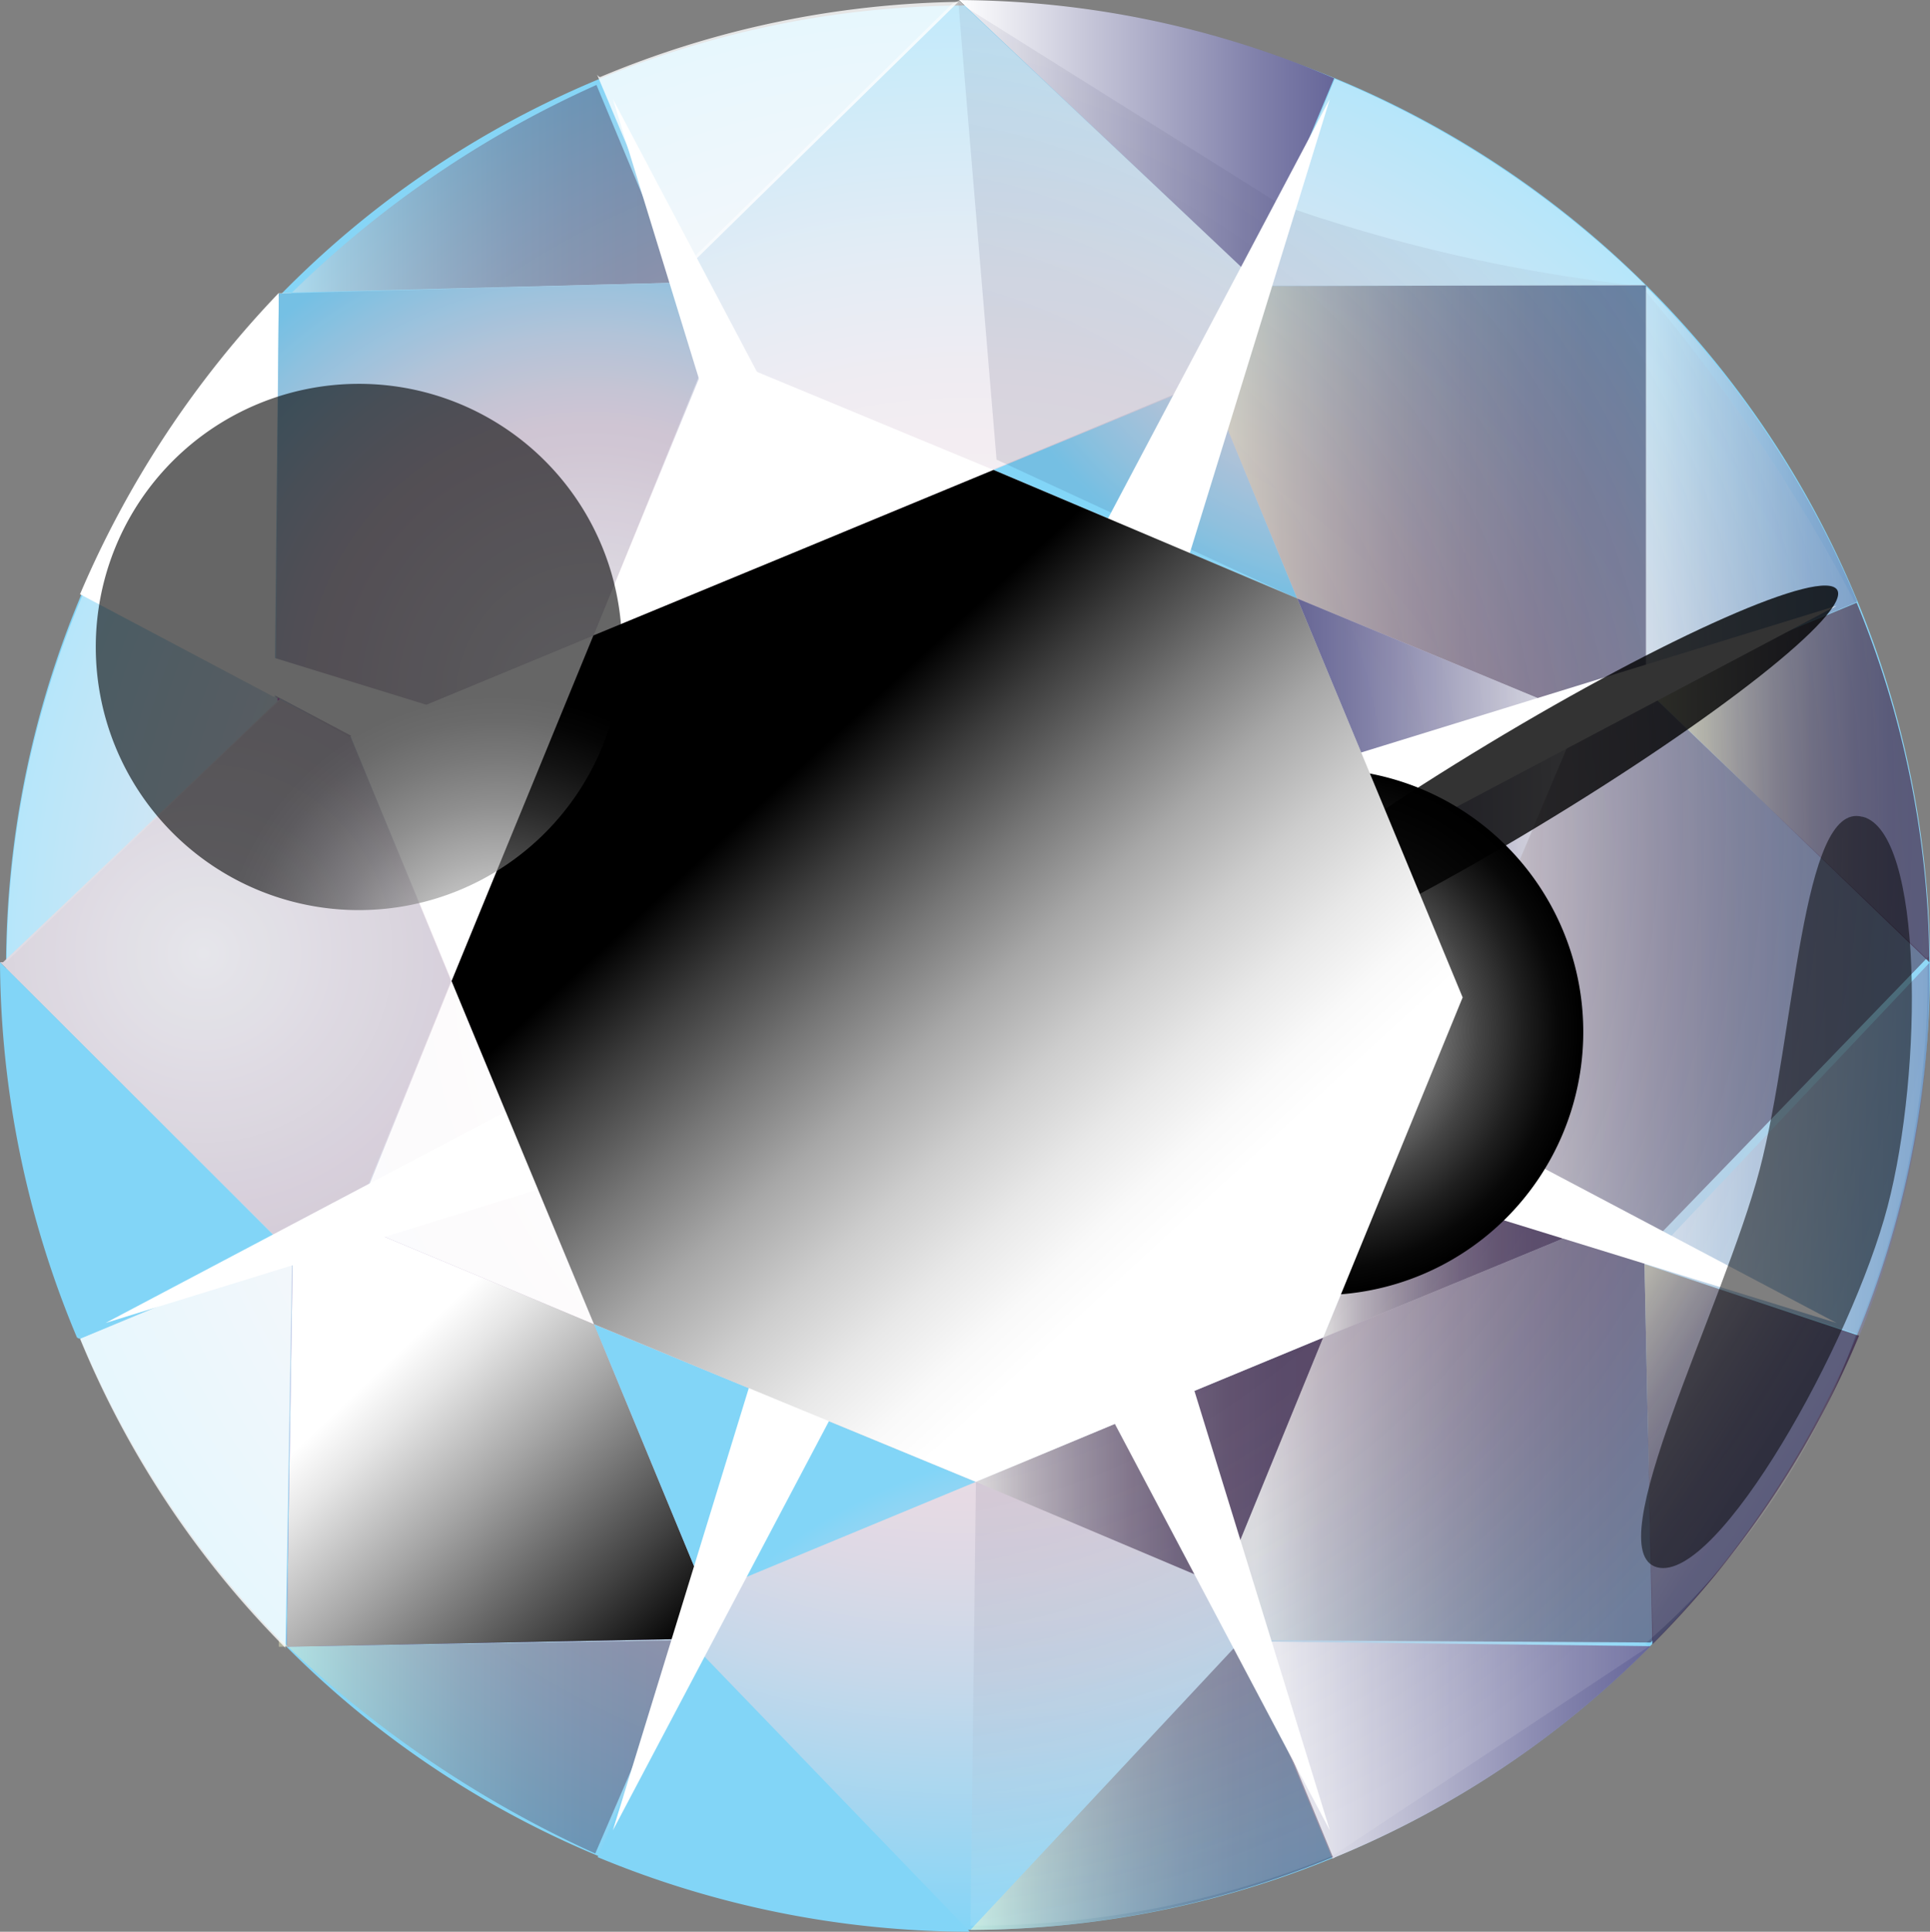 <svg xmlns="http://www.w3.org/2000/svg" xmlns:xlink="http://www.w3.org/1999/xlink" width="31.84" height="31.861" viewBox="0 0 31.84 31.861">
  <rect x="0" y="0" width="31.84" height="31.861" fill="#808080" stroke="none"/>
  <defs>
    <radialGradient id="radial-gradient" cx="0.499" cy="0.499" r="0.499" gradientUnits="objectBoundingBox">
      <stop offset="0" stop-color="#fff"/>
      <stop offset="0.55" stop-color="#e6dae4"/>
      <stop offset="0.62" stop-color="#ddd9e5"/>
      <stop offset="0.74" stop-color="#c6d8ea"/>
      <stop offset="0.89" stop-color="#a0d6f1"/>
      <stop offset="1" stop-color="#82d5f7"/>
    </radialGradient>
    <linearGradient id="linear-gradient" y1="0.501" x2="1" y2="0.501" gradientUnits="objectBoundingBox">
      <stop offset="0" stop-color="#f2f1eb"/>
      <stop offset="0.02" stop-color="#ebeae5"/>
      <stop offset="0.15" stop-color="#bdb6bc"/>
      <stop offset="0.3" stop-color="#948a99"/>
      <stop offset="0.44" stop-color="#74667c"/>
      <stop offset="0.58" stop-color="#5a4a66"/>
      <stop offset="0.72" stop-color="#483656"/>
      <stop offset="0.86" stop-color="#3d2a4d"/>
      <stop offset="1" stop-color="#3a274a"/>
    </linearGradient>
    <linearGradient id="linear-gradient-2" x1="-0.207" y1="1.072" x2="1.045" y2="0.076" gradientUnits="objectBoundingBox">
      <stop offset="0.4" stop-color="#470a9b"/>
      <stop offset="0.49" stop-color="#4a0d98"/>
      <stop offset="0.58" stop-color="#561991"/>
      <stop offset="0.68" stop-color="#692d86"/>
      <stop offset="0.77" stop-color="#854976"/>
      <stop offset="0.86" stop-color="#a86d62"/>
      <stop offset="0.95" stop-color="#d29949"/>
      <stop offset="1" stop-color="#edb43a"/>
    </linearGradient>
    <linearGradient id="linear-gradient-3" x1="0.052" y1="0.283" x2="0.958" y2="1.251" gradientUnits="objectBoundingBox">
      <stop offset="0.12" stop-color="#fff"/>
      <stop offset="0.21" stop-color="#e6e6e6"/>
      <stop offset="0.4" stop-color="#a6a6a6"/>
      <stop offset="0.68" stop-color="#424242"/>
      <stop offset="0.85"/>
    </linearGradient>
    <radialGradient id="radial-gradient-2" cx="0.946" cy="1.867" r="0.609" gradientTransform="translate(0.108) scale(0.783 1)" xlink:href="#radial-gradient"/>
    <linearGradient id="linear-gradient-4" y1="0.497" x2="0.999" y2="0.497" gradientUnits="objectBoundingBox">
      <stop offset="0" stop-color="#ffc"/>
      <stop offset="0.05" stop-color="#eceabf"/>
      <stop offset="0.18" stop-color="#bdb6a0"/>
      <stop offset="0.32" stop-color="#958a86"/>
      <stop offset="0.45" stop-color="#746670"/>
      <stop offset="0.59" stop-color="#5a4a5f"/>
      <stop offset="0.73" stop-color="#483653"/>
      <stop offset="0.86" stop-color="#3d2a4c"/>
      <stop offset="1" stop-color="#3a274a"/>
    </linearGradient>
    <linearGradient id="linear-gradient-5" x1="0.001" y1="0.5" x2="1" y2="0.5" gradientUnits="objectBoundingBox">
      <stop offset="0" stop-color="#fff"/>
      <stop offset="0.33" stop-color="#c8c8da"/>
      <stop offset="0.79" stop-color="#8181ab"/>
      <stop offset="1" stop-color="#669"/>
    </linearGradient>
    <radialGradient id="radial-gradient-3" cx="1.689" cy="0.461" r="1.251" gradientTransform="translate(-1.615) scale(1.223 1)" xlink:href="#radial-gradient"/>
    <radialGradient id="radial-gradient-4" cx="-0.126" cy="1" r="0.811" gradientTransform="translate(-2.379) scale(1.302 1)" xlink:href="#radial-gradient"/>
    <radialGradient id="radial-gradient-5" cx="1.648" cy="2.382" r="1.935" gradientTransform="translate(0.147) scale(0.706 1)" xlink:href="#radial-gradient"/>
    <linearGradient id="linear-gradient-6" x1="-0.224" y1="0.116" x2="0.607" y2="0.547" gradientUnits="objectBoundingBox">
      <stop offset="0" stop-color="#fff"/>
      <stop offset="0.55" stop-color="#e6dae4"/>
      <stop offset="0.7" stop-color="#ddd8e3"/>
      <stop offset="0.94" stop-color="#c6d5e2"/>
      <stop offset="1" stop-color="#c0d5e2"/>
    </linearGradient>
    <radialGradient id="radial-gradient-6" cx="1.018" cy="0.915" r="1.079" gradientTransform="translate(-0.342) scale(1.05 1)" xlink:href="#radial-gradient"/>
    <linearGradient id="linear-gradient-7" x1="0" y1="0.499" x2="1.002" y2="0.499" xlink:href="#linear-gradient-5"/>
    <linearGradient id="linear-gradient-8" x1="0" y1="0.501" x2="1.002" y2="0.501" xlink:href="#linear-gradient-4"/>
    <linearGradient id="linear-gradient-9" x1="0" y1="0.501" x2="1" y2="0.501" xlink:href="#linear-gradient-4"/>
    <linearGradient id="linear-gradient-10" x1="0.003" y1="0.502" x2="1.003" y2="0.502" xlink:href="#linear-gradient-5"/>
    <linearGradient id="linear-gradient-11" x1="0" y1="0.501" x2="1" y2="0.501" xlink:href="#linear-gradient-4"/>
    <radialGradient id="radial-gradient-7" cx="1.112" cy="-0.921" r="1.998" gradientTransform="translate(0.507) scale(0.715 1)" gradientUnits="objectBoundingBox">
      <stop offset="0" stop-color="#fff"/>
      <stop offset="0.47" stop-color="#e6dae4"/>
      <stop offset="0.56" stop-color="#ddd9e5"/>
      <stop offset="0.7" stop-color="#c6d8ea"/>
      <stop offset="0.88" stop-color="#a0d6f1"/>
      <stop offset="1" stop-color="#82d5f7"/>
    </radialGradient>
    <linearGradient id="linear-gradient-12" x1="0" y1="0.501" y2="0.501" xlink:href="#linear-gradient"/>
    <linearGradient id="linear-gradient-13" y1="0.5" x2="1" y2="0.5" gradientUnits="objectBoundingBox">
      <stop offset="0" stop-color="#669"/>
      <stop offset="0.21" stop-color="#8181ab"/>
      <stop offset="0.67" stop-color="#c8c8da"/>
      <stop offset="1" stop-color="#fff"/>
    </linearGradient>
    <linearGradient id="linear-gradient-14" x1="0" y1="0.5" y2="0.5" xlink:href="#linear-gradient"/>
    <linearGradient id="linear-gradient-15" x1="0.001" y1="0.499" x2="1.001" y2="0.499" xlink:href="#linear-gradient"/>
    <linearGradient id="linear-gradient-16" x1="0.078" y1="0.5" x2="1.077" y2="0.5" xlink:href="#linear-gradient"/>
    <linearGradient id="linear-gradient-17" x1="-0.153" y1="-0.142" x2="0.588" y2="0.668" xlink:href="#linear-gradient-4"/>
    <linearGradient id="linear-gradient-18" x1="0" y1="0.502" x2="1" y2="0.502" xlink:href="#linear-gradient-5"/>
    <radialGradient id="radial-gradient-8" cx="0.065" cy="0.424" r="0.573" gradientTransform="translate(-0.248) scale(1.983 1)" gradientUnits="objectBoundingBox">
      <stop offset="0.48" stop-color="#003"/>
      <stop offset="0.52" stop-color="#08083a"/>
      <stop offset="0.59" stop-color="#21214d"/>
      <stop offset="0.68" stop-color="#49496d"/>
      <stop offset="0.79" stop-color="#808099"/>
      <stop offset="0.91" stop-color="#c5c5d1"/>
      <stop offset="1" stop-color="#fff"/>
    </radialGradient>
    <radialGradient id="radial-gradient-9" cx="0.497" cy="0.497" r="0.499" gradientUnits="objectBoundingBox">
      <stop offset="0" stop-color="#fff"/>
      <stop offset="0.2" stop-color="#bababa"/>
      <stop offset="0.42" stop-color="#787878"/>
      <stop offset="0.61" stop-color="#444"/>
      <stop offset="0.78" stop-color="#1f1f1f"/>
      <stop offset="0.91" stop-color="#080808"/>
      <stop offset="1"/>
    </radialGradient>
    <radialGradient id="radial-gradient-10" cx="0.674" cy="0.468" r="0.402" gradientTransform="matrix(0.704, -0.967, 1.2, 0.113, -3.052, -109.87)" xlink:href="#radial-gradient-9"/>
    <radialGradient id="radial-gradient-11" cx="0.612" cy="0.685" r="0.948" gradientTransform="matrix(0.526, -0.516, 0.041, 0.11, -13.179, 130.231)" xlink:href="#radial-gradient-9"/>
    <linearGradient id="linear-gradient-19" x1="0.727" y1="0.744" x2="0.278" y2="0.256" gradientUnits="objectBoundingBox">
      <stop offset="0" stop-color="#fff"/>
      <stop offset="0.08" stop-color="#f9f9f9"/>
      <stop offset="0.19" stop-color="#e8e8e8"/>
      <stop offset="0.32" stop-color="#cdcdcd"/>
      <stop offset="0.46" stop-color="#a7a7a7"/>
      <stop offset="0.6" stop-color="#767676"/>
      <stop offset="0.75" stop-color="#3c3c3c"/>
      <stop offset="0.89"/>
    </linearGradient>
    <radialGradient id="radial-gradient-12" cx="0.764" cy="1.123" r="0.531" xlink:href="#radial-gradient-9"/>
  </defs>
  <g id="logo-crystal" transform="translate(0 0.001)">
    <g id="b">
      <g id="c">
        <g id="グループ_1068" data-name="グループ 1068">
          <path id="パス_4228" data-name="パス 4228" d="M31.84,15.96A15.87,15.87,0,1,1,15.97.09,15.87,15.87,0,0,1,31.84,15.96Z" fill="url(#radial-gradient)"/>
          <g id="グループ_1065" data-name="グループ 1065">
            <path id="パス_4229" data-name="パス 4229" d="M11.23,4.52,15.81.03A15.9,15.9,0,0,0,9.9,1.27c-.02,0-.05-.04-.05-.04L11.23,4.5h0Z" fill="#fff" opacity="0.8"/>
            <path id="パス_4230" data-name="パス 4230" d="M4.6,4.83l6.6-.17L9.84,1.4A17.21,17.21,0,0,0,4.67,4.97h0L4.6,4.83Z" opacity="0.4" fill="url(#linear-gradient)"/>
            <path id="パス_4231" data-name="パス 4231" d="M20.6,4.71Z" fill="#d171d1"/>
            <rect id="長方形_2379" data-name="長方形 2379" width="0.02" transform="translate(27.098 20.861) rotate(-41.11)" fill="#d171d1"/>
            <path id="パス_4232" data-name="パス 4232" d="M9.8,21.84,5.87,20.2l-1.04.43-.1,6.53,6.62-.13.3-.72-.01-.02Z" opacity="0.5" fill="url(#linear-gradient-2)"/>
            <path id="パス_4233" data-name="パス 4233" d="M9.8,21.84,5.87,20.2l-1.04.43-.1,6.53,6.62-.13.3-.72-.01-.02Z" fill="url(#linear-gradient-3)"/>
            <path id="パス_4234" data-name="パス 4234" d="M11.36,27.05l-1.5,3.58A16.06,16.06,0,0,0,16,31.86l-4.64-4.81h0Z" fill="url(#radial-gradient-2)"/>
            <path id="パス_4235" data-name="パス 4235" d="M11.35,27.05h-.06l-6.69.11v-.11h.04a18.4,18.4,0,0,0,5.18,3.52l1.52-3.52h.02Z" opacity="0.4" fill="url(#linear-gradient-4)"/>
            <path id="パス_4236" data-name="パス 4236" d="M20.48,27.07l.02-.02h0Z" fill="#d171d1"/>
            <path id="パス_4237" data-name="パス 4237" d="M20.5,27.05Z" fill="#d171d1"/>
            <path id="パス_4238" data-name="パス 4238" d="M21.99,30.65a.142.142,0,0,0,.04-.02,15.832,15.832,0,0,0,5.2-3.48l-6.73-.08,1.48,3.58Z" fill="url(#linear-gradient-5)"/>
            <path id="パス_4239" data-name="パス 4239" d="M11.65,26.31l.01-.03-.02.01Z" fill="#d171d1"/>
            <path id="パス_4240" data-name="パス 4240" d="M4.78,20.63l1.06-.43-.03-.01,1.63-4.01L5.78,12.16l-1.17-.63-.03.03-.71.68L.05,15.87H0Z" fill="url(#radial-gradient-3)"/>
            <path id="パス_4241" data-name="パス 4241" d="M4.6,11.5,1.37,9.8A15.691,15.691,0,0,0,.11,15.86l3.77-3.61.72-.68v-.06Z" fill="#fff" opacity="0.4"/>
            <path id="パス_4242" data-name="パス 4242" d="M4.6,4.83h0A16.526,16.526,0,0,0,1.32,9.8l3.21,1.7L4.6,4.83Z" fill="#fff"/>
            <path id="パス_4243" data-name="パス 4243" d="M4.71,27.16l.11-6.53-3.5,1.45a15.693,15.693,0,0,0,3.39,5.1H4.7v-.02Z" fill="#fff" opacity="0.8"/>
            <path id="パス_4244" data-name="パス 4244" d="M0,15.87H0a16.17,16.17,0,0,0,1.27,6.19l.04.02,3.46-1.45Z" fill="url(#radial-gradient-4)"/>
            <path id="パス_4245" data-name="パス 4245" d="M5.78,12.14l.01.02,1.66,4.02,2.34-5.7Z" fill="#fff"/>
            <path id="パス_4246" data-name="パス 4246" d="M11.64,26.29l.02-.01,4.44-1.84-6.3-2.6Z" fill="url(#radial-gradient-5)"/>
            <path id="パス_4247" data-name="パス 4247" d="M9.79,10.48l3.29-1.36,3.31-1.37L11.71,5.81Z" fill="#fff"/>
            <path id="パス_4248" data-name="パス 4248" d="M5.87,20.2,9.8,21.84,8.64,19.05,7.45,16.18,5.83,20.19Z" fill="#fff" opacity="0.9"/>
            <path id="パス_4249" data-name="パス 4249" d="M16.39,7.75,13.08,9.12,9.79,10.48l-2.34,5.7,1.19,2.87L9.8,21.84l6.3,2.6,2.83-1.18,2.9-1.2,2.3-5.61-1.35-3.26L21.4,9.87Z" fill="url(#linear-gradient-6)"/>
            <path id="パス_4250" data-name="パス 4250" d="M4.58,11.5v.06l.03-.03.01-.01Z" fill="#d171d1"/>
            <path id="パス_4251" data-name="パス 4251" d="M11.21,4.66,4.6,4.84h0L4.55,11.5l.05.02h.01l1.17.64v-.02l4.01-1.66,1.9-4.67Z" fill="url(#radial-gradient-6)"/>
            <path id="パス_4252" data-name="パス 4252" d="M4.78,20.63l1.06-.43-.03-.01,1.63-4.01L5.78,12.16l-1.17-.63-.03.03-.71.68L.05,15.87H0Z" fill="#003" opacity="0.1"/>
            <path id="パス_4253" data-name="パス 4253" d="M11.21,4.66,4.6,4.84h0L4.55,11.5l.05.02h.01l1.17.64v-.02l4.01-1.66,1.9-4.67Z" fill="#003" opacity="0.1"/>
            <path id="パス_4254" data-name="パス 4254" d="M27.15,11.34v.02h.01v-.01l-.01-.01Z" fill="#d171d1"/>
          </g>
          <path id="パス_4255" data-name="パス 4255" d="M20.6,4.52v.15l1.41-3.38A15.777,15.777,0,0,0,15.82,0L20.6,4.52Z" fill="url(#linear-gradient-7)"/>
          <path id="パス_4256" data-name="パス 4256" d="M31.83,15.87h0a15.78,15.78,0,0,0-1.2-5.93l-3.46,1.44,4.66,4.49Z" opacity="0.8" fill="url(#linear-gradient-8)"/>
          <path id="パス_4257" data-name="パス 4257" d="M19.93,6.28V6.3L21.4,9.87l4.66,1.93v.03l1.1-.45h0v-.03h0V4.72l-.02-.02-6.54.02-.65,1.55h-.02Z" opacity="0.5" fill="url(#linear-gradient-9)"/>
          <path id="パス_4258" data-name="パス 4258" d="M27.15,4.72v6.63l.02.02h0l3.46-1.44V9.9a16.076,16.076,0,0,0-3.49-5.19Z" opacity="0.5" fill="url(#linear-gradient-10)"/>
          <path id="パス_4259" data-name="パス 4259" d="M27.14,4.7a16.077,16.077,0,0,0-5.12-3.4L20.61,4.71h6.53Z" fill="#fff" opacity="0.4"/>
          <path id="パス_4260" data-name="パス 4260" d="M20.48,27.05l-4.47,4.78a15.722,15.722,0,0,0,5.98-1.2l-1.48-3.59h-.03Z" opacity="0.5" fill="url(#linear-gradient-11)"/>
          <path id="パス_4261" data-name="パス 4261" d="M19.93,6.3l-.01-.01L16.39,7.75,21.4,9.87Z" fill="url(#radial-gradient-7)"/>
          <path id="パス_4262" data-name="パス 4262" d="M25.78,20.43l-1.65-3.98-2.3,5.61Z" opacity="0.8" fill="url(#linear-gradient-12)"/>
          <path id="パス_4263" data-name="パス 4263" d="M21.4,9.87l1.38,3.32,1.35,3.26,1.94-4.62-.01-.03Z" opacity="0.9" fill="url(#linear-gradient-13)"/>
          <path id="パス_4264" data-name="パス 4264" d="M16.1,24.44l4.02,1.7h.04l1.67-4.08-2.9,1.2Z" opacity="0.8" fill="url(#linear-gradient-14)"/>
          <path id="パス_4265" data-name="パス 4265" d="M20.6,4.52h0L15.82.01l-.11.05L11.04,4.64v.01l.09.01.53,1.15,4.7,1.94,3.55-1.47h.02l.02-.01.65-1.65v-.1h0Z" fill="#fff" opacity="0.5"/>
          <path id="パス_4266" data-name="パス 4266" d="M27.17,11.37h-.02l-1.09.46-1.94,4.62,1.65,3.98h.04l1.32.41v-.22h0l4.69-4.85v.07l-4.66-4.46Z" opacity="0.6" fill="url(#linear-gradient-15)"/>
          <path id="パス_4267" data-name="パス 4267" d="M27.12,20.85l-.01.01.02-.01v-.02l-1.32-.42-.03.02-3.95,1.63-1.67,4.08h-.04l.38.91.01-.01-.01.01v-.01l-.02.01h.03l6.72.04.04-.04h0v.02l-.09-3.81-.05-2.41v-.01Z" opacity="0.6" fill="url(#linear-gradient-16)"/>
          <g id="グループ_1066" data-name="グループ 1066">
            <path id="パス_4268" data-name="パス 4268" d="M27.18,23.29l.08,3.83a15.762,15.762,0,0,0,3.41-5.09l-3.54-1.18Z" opacity="0.8" fill="url(#linear-gradient-17)"/>
            <path id="パス_4269" data-name="パス 4269" d="M31.83,15.88l-4.69,4.96,3.54,1.18a15.813,15.813,0,0,0,1.15-6.15Z" opacity="0.5" fill="url(#linear-gradient-18)"/>
          </g>
          <g id="グループ_1067" data-name="グループ 1067" opacity="0.5">
            <path id="パス_4270" data-name="パス 4270" d="M31.84,15.88a15.792,15.792,0,0,0-1.2-5.94s-.05-.02-.05-.03a28.37,28.37,0,0,0-3.51-5.19h.02a26.329,26.329,0,0,1-5.98-1.35L15.81.04l.63,7.54,4.93,2.28,1.4,3.34,1.35,3.25-2.3,5.61h0l-2.89,1.2L16.1,24.43l-.09,7.4v-.07A15.72,15.72,0,0,0,22,30.6l5.24-3.47-.03.03-.07-.05h0a12.059,12.059,0,0,0,3.48-5.1,15.643,15.643,0,0,0,1.18-6.15l-.08.11.11-.12h0Z" opacity="0.2" fill="url(#radial-gradient-8)"/>
          </g>
          <path id="パス_4271" data-name="パス 4271" d="M16.02,12.82,21.94,1.63,18.21,13.72,30.3,9.99,19.11,15.91,30.3,21.82,18.21,18.09l3.73,12.1L16.02,19,10.11,30.19l3.72-12.1L1.74,21.82l11.19-5.91L1.74,9.99l12.09,3.73L10.11,1.63Z" fill="#fff"/>
          <path id="パス_4272" data-name="パス 4272" d="M26.12,17.02a4.34,4.34,0,1,1-4.34-4.34A4.336,4.336,0,0,1,26.12,17.02Z" fill="url(#radial-gradient-9)"/>
          <path id="パス_4273" data-name="パス 4273" d="M30.73,13.47c1,.26,1,4.18.41,6.43s-2.8,6.21-3.8,5.95,1.1-4.31,1.69-6.56.69-6.08,1.69-5.82Z" opacity="0.5" fill="url(#radial-gradient-10)"/>
          <path id="パス_4274" data-name="パス 4274" d="M30.31,9.73c.22.38-1.99,2.12-4.94,3.9s-5.53,2.92-5.76,2.54,1.99-2.12,4.94-3.9,5.53-2.92,5.76-2.54Z" opacity="0.8" fill="url(#radial-gradient-11)"/>
          <path id="パス_4275" data-name="パス 4275" d="M16.39,7.75,13.08,9.12,9.79,10.48l-2.34,5.7,1.19,2.87L9.8,21.84l6.3,2.6,2.83-1.18,2.9-1.2,2.3-5.61-1.35-3.26L21.4,9.87Z" fill="url(#linear-gradient-19)"/>
          <path id="パス_4276" data-name="パス 4276" d="M10.26,10.67A4.34,4.34,0,1,1,5.92,6.33,4.336,4.336,0,0,1,10.26,10.67Z" opacity="0.6" fill="url(#radial-gradient-12)"/>
        </g>
      </g>
    </g>
  </g>
</svg>
